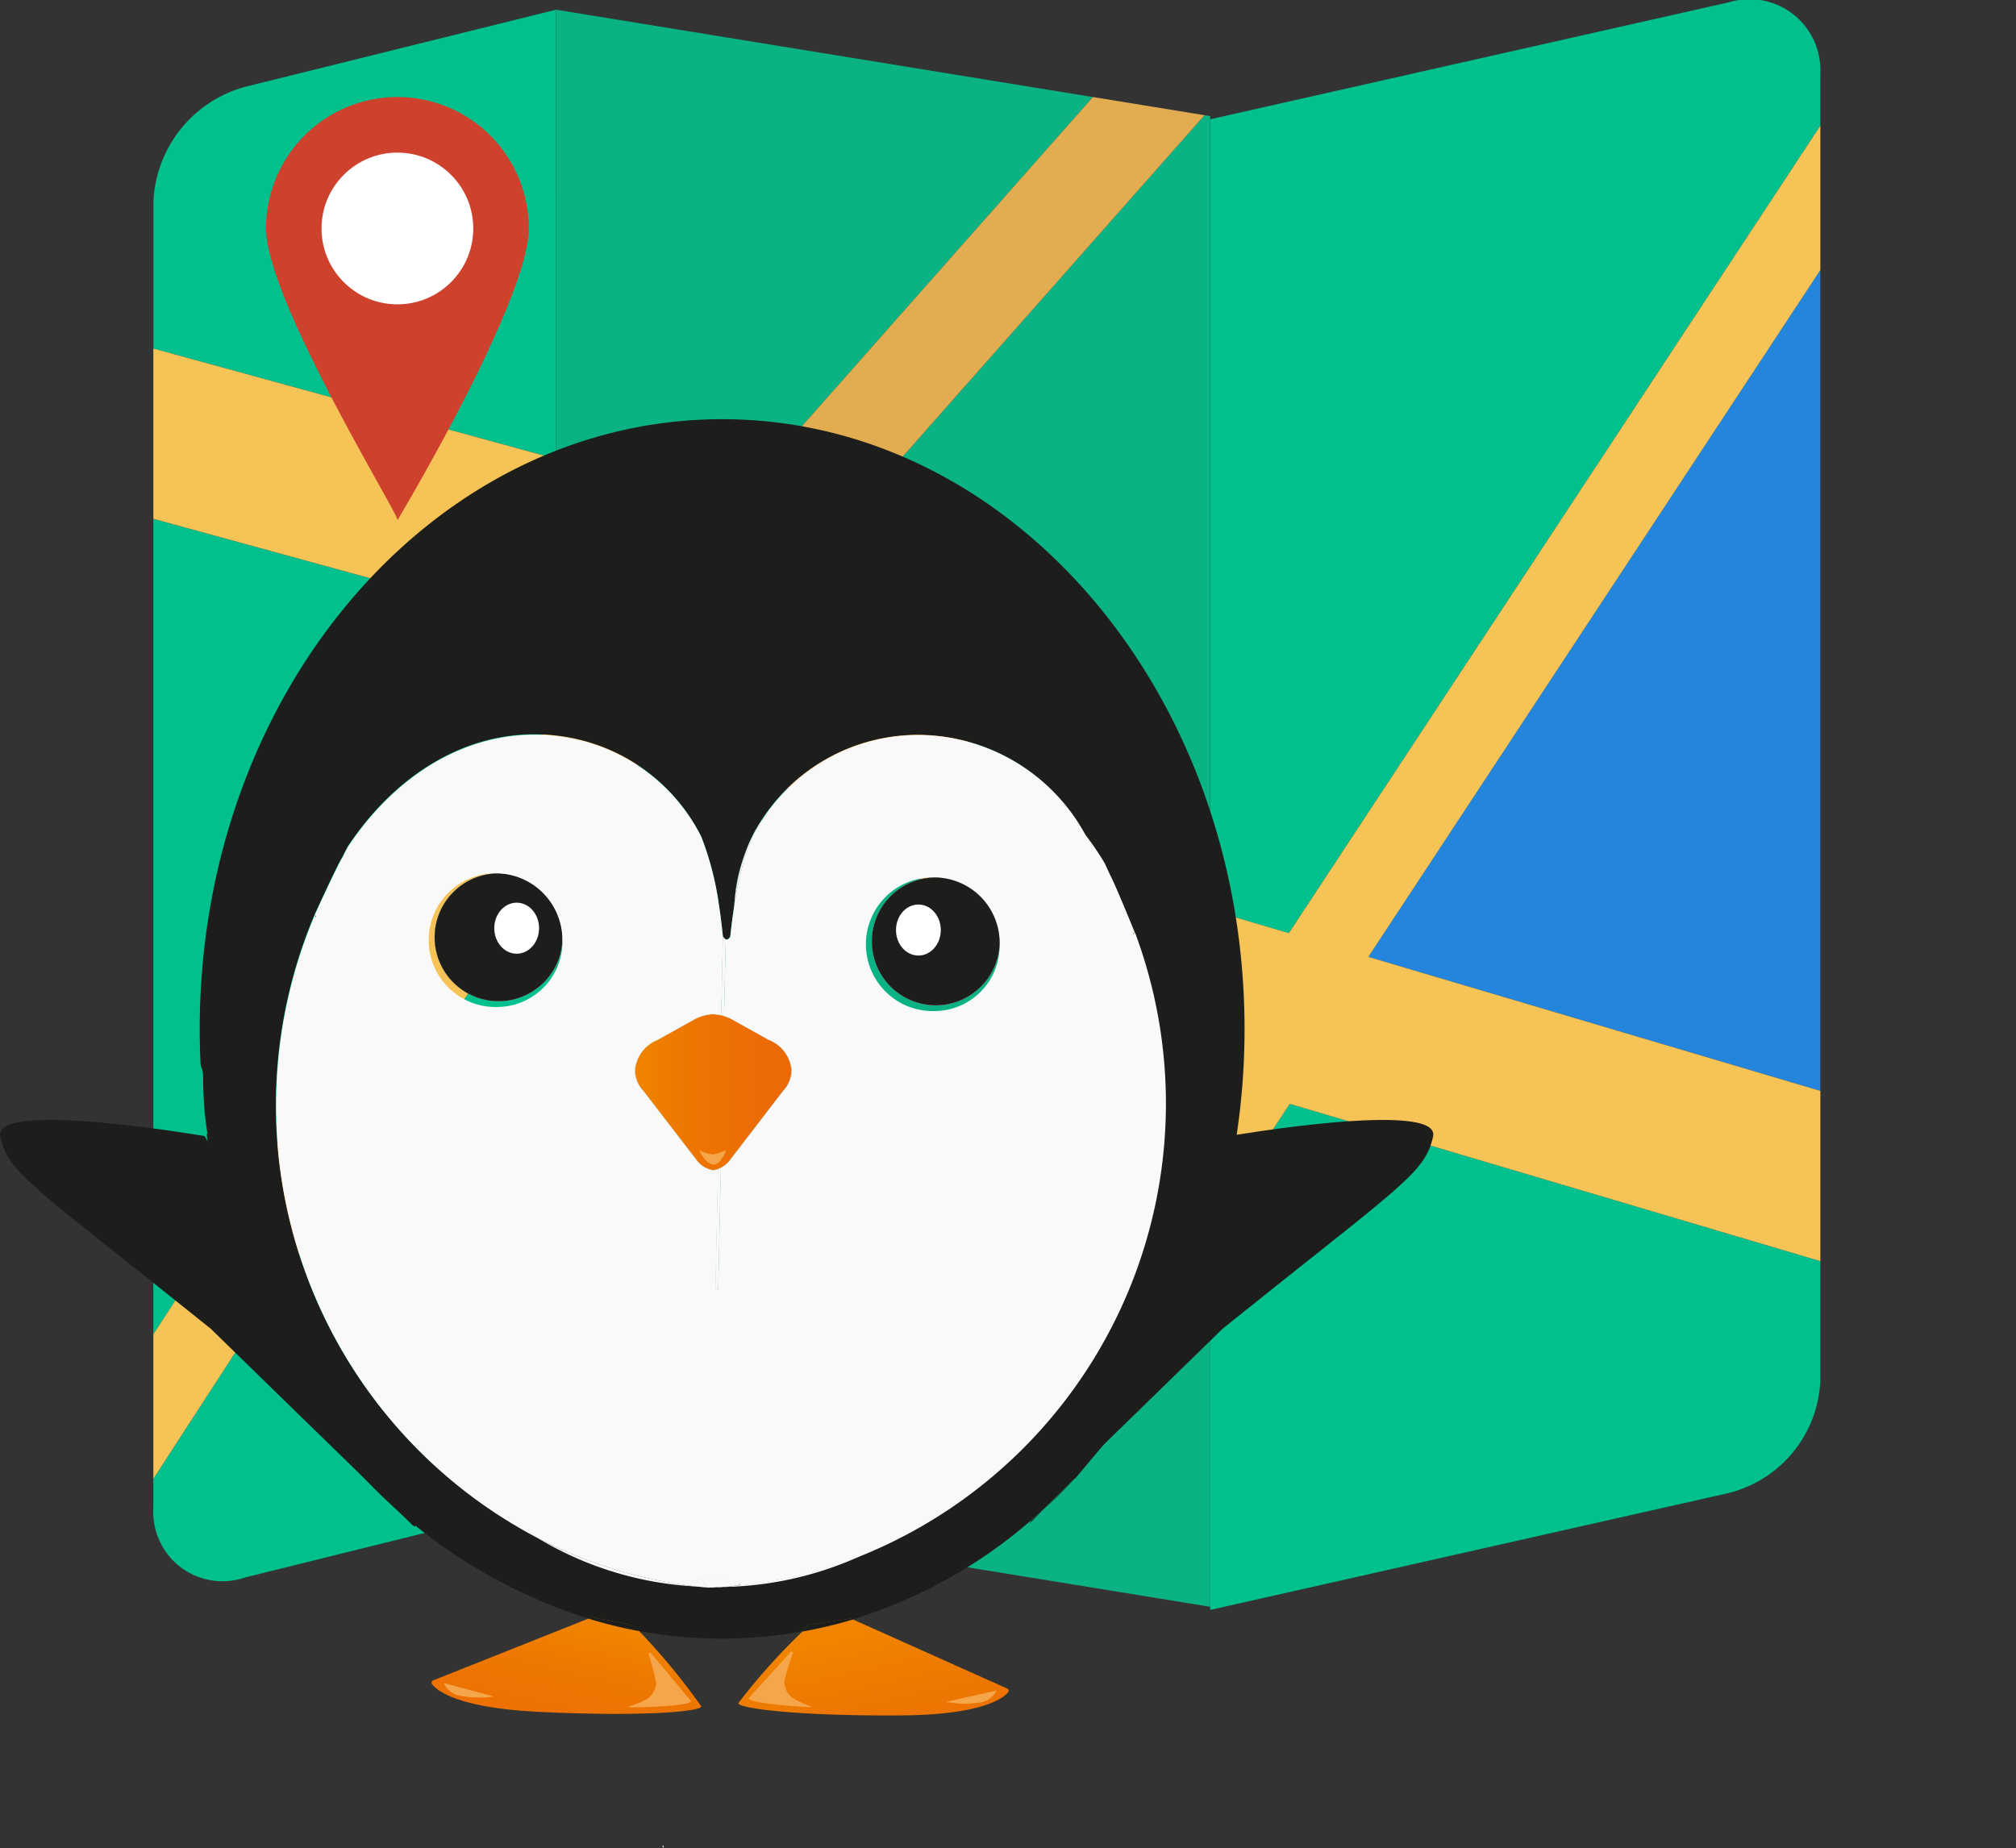 <svg xmlns="http://www.w3.org/2000/svg" xmlns:xlink="http://www.w3.org/1999/xlink" width="82.868" height="75.975" viewBox="0 0 82.868 75.975">
  <rect x="0" y="0" width="82.868" height="75.975" fill="#333333" stroke="none"/>
  <defs>
    <linearGradient id="linear-gradient" x1="0.142" y1="1.371" x2="0.857" y2="0.221" gradientUnits="objectBoundingBox">
      <stop offset="0" stop-color="#ec6d05"/>
      <stop offset="0.606" stop-color="#ed7501"/>
      <stop offset="0.965" stop-color="#f08300"/>
    </linearGradient>
    <linearGradient id="linear-gradient-2" x1="0.135" y1="0.215" x2="0.867" y2="1.395" gradientUnits="objectBoundingBox">
      <stop offset="0.105" stop-color="#f08300"/>
      <stop offset="0.606" stop-color="#ed7501"/>
      <stop offset="1" stop-color="#ec6d05"/>
    </linearGradient>
    <linearGradient id="linear-gradient-3" y1="0.5" x2="1" y2="0.5" gradientUnits="objectBoundingBox">
      <stop offset="0.033" stop-color="#f08300"/>
      <stop offset="0.359" stop-color="#ed7501"/>
      <stop offset="0.874" stop-color="#ec6a06"/>
    </linearGradient>
  </defs>
  <g id="Groupe_949" data-name="Groupe 949" transform="translate(-20.658 -29.873)">
    <g id="Calque_1" data-name="Calque 1" transform="translate(26.961 29.873)">
      <rect id="Rectangle_2232" data-name="Rectangle 2232" width="64.777" height="64.777" transform="translate(11.789 9.726)" fill="none"/>
      <g id="Groupe_939" data-name="Groupe 939" transform="translate(0)">
        <path id="Tracé_41882" data-name="Tracé 41882" d="M48.989,74.273,32.436,69.736v33.525L48.989,77.736Z" transform="translate(-32.436 -48.404)" fill="#00c18d"/>
        <path id="Tracé_41883" data-name="Tracé 41883" d="M48.989,30.619,36.2,33.791a5.128,5.128,0,0,0-3.76,4.693v6.066l16.553,4.537Z" transform="translate(-32.436 -30.22)" fill="#00c18d"/>
        <path id="Tracé_41884" data-name="Tracé 41884" d="M134.937,29.968,113.62,34.776V67.282l3.227.957,21.85-33.2V32.88A2.912,2.912,0,0,0,134.937,29.968Z" transform="translate(-70.176 -29.873)" fill="#00c18d"/>
        <path id="Tracé_41885" data-name="Tracé 41885" d="M144.341,84.363V50.618L125.76,78.853Z" transform="translate(-75.82 -39.517)" fill="#2485dd"/>
        <path id="Tracé_41886" data-name="Tracé 41886" d="M113.62,119.645v15.837l21.317-4.808a4.983,4.983,0,0,0,3.76-4.608v-4.922l-21.808-6.467Z" transform="translate(-70.176 -69.296)" fill="#00c18d"/>
        <path id="Tracé_41887" data-name="Tracé 41887" d="M32.436,121.307v1.232a2.845,2.845,0,0,0,3.76,2.828l12.793-3.172V95.782Z" transform="translate(-32.436 -60.512)" fill="#00c18d"/>
      </g>
      <g id="Groupe_940" data-name="Groupe 940" transform="translate(0 5.163)">
        <path id="Tracé_41888" data-name="Tracé 41888" d="M48.989,61.189,32.436,56.651v7l16.553,4.538Z" transform="translate(-32.436 -47.485)" fill="#f6c357"/>
        <path id="Tracé_41889" data-name="Tracé 41889" d="M48.989,84.686,32.436,110.211v5.938L48.989,90.623Z" transform="translate(-32.436 -60.517)" fill="#f6c357"/>
        <path id="Tracé_41890" data-name="Tracé 41890" d="M113.62,71.768v12.94l3.269-4.968L138.7,86.207v-7l-18.581-5.51L138.7,45.46V39.522l-21.85,33.2Z" transform="translate(-70.176 -39.522)" fill="#f6c357"/>
      </g>
      <g id="Groupe_941" data-name="Groupe 941" transform="translate(16.553 0.399)">
        <path id="Tracé_41891" data-name="Tracé 41891" d="M63.369,78.215v3.463l1.907-2.157Z" transform="translate(-63.369 -52.745)" fill="#0bb283"/>
        <path id="Tracé_41892" data-name="Tracé 41892" d="M68.924,52.891,85.436,34.21,63.369,30.619V49.087Z" transform="translate(-63.369 -30.619)" fill="#0bb283"/>
        <path id="Tracé_41893" data-name="Tracé 41893" d="M79.859,58.9,97.925,71.269V38.762l-.235-.038Z" transform="translate(-71.035 -34.387)" fill="#0bb283"/>
        <path id="Tracé_41894" data-name="Tracé 41894" d="M90.751,137.567l12.238,1.991V123.722Z" transform="translate(-76.098 -73.9)" fill="#0bb283"/>
        <path id="Tracé_41895" data-name="Tracé 41895" d="M90.26,99.709,68.545,84.839l-5.176,5.856v26.413l10.064,1.638Z" transform="translate(-63.369 -55.824)" fill="#0bb283"/>
      </g>
      <g id="Groupe_942" data-name="Groupe 942" transform="translate(16.553 3.99)">
        <path id="Tracé_41896" data-name="Tracé 41896" d="M90.025,38.075l-4.588-.747L68.924,56.01l-5.555-3.8v7l1.907,1.306-1.907,2.157v5.938l5.176-5.856L90.26,77.622v-7L72.193,58.249Z" transform="translate(-63.369 -37.329)" fill="#e2ad50"/>
        <path id="Tracé_41897" data-name="Tracé 41897" d="M86.765,132.409,99,118.563v-5.938L82.177,131.662Z" transform="translate(-72.112 -72.332)" fill="#f6c358"/>
      </g>
      <path id="Tracé_41898" data-name="Tracé 41898" d="M51.893,42.728c0,2.982-5.4,12-5.4,12,.207,0-5.4-9.023-5.4-12a5.4,5.4,0,1,1,10.8,0Z" transform="translate(-36.461 -33.339)" fill="#ce412d"/>
      <circle id="Ellipse_693" data-name="Ellipse 693" cx="3.119" cy="3.119" r="3.119" transform="translate(6.913 6.274)" fill="#fff"/>
    </g>
    <g id="Calque_5" data-name="Calque 5" transform="translate(20.658 47.107)">
      <g id="Groupe_948" data-name="Groupe 948" transform="translate(6.164)">
        <g id="Groupe_943" data-name="Groupe 943" transform="translate(11.573 49.25)">
          <path id="Tracé_41899" data-name="Tracé 41899" d="M64.894,157.782c-.056.222-2.546.426-6.691.222-3.324-.164-4.175-.869-4.381-1.142a.1.1,0,0,1,.04-.148l6.387-2.542h0l.147-.059s1.669.31,1.745.36c.012.009.085.087.2.214h0A26.851,26.851,0,0,1,64.894,157.782Z" transform="translate(-53.802 -154.112)" fill="url(#linear-gradient)"/>
          <path id="Tracé_41900" data-name="Tracé 41900" d="M69.869,156.885l1.636,1.959s.059.145-1.306.218c-1.392.074-1.271.011-1.271.011a4.913,4.913,0,0,0,.6-.233.838.838,0,0,0,.538-.771,10.547,10.547,0,0,0-.3-1.132A.056.056,0,0,1,69.869,156.885Z" transform="translate(-60.833 -155.391)" fill="#f6a64a"/>
          <path id="Tracé_41901" data-name="Tracé 41901" d="M56.808,159.723a4.05,4.05,0,0,1-1.477-.051.859.859,0,0,1-.576-.5l.889.239Z" transform="translate(-54.245 -156.464)" fill="#f6a64a"/>
        </g>
        <g id="Groupe_944" data-name="Groupe 944" transform="translate(24.18 49.306)">
          <path id="Tracé_41902" data-name="Tracé 41902" d="M88.462,157.244c-.218.264-1.1.932-4.426.956-4.15.029-6.629-.279-6.675-.5a25.9,25.9,0,0,1,2.63-2.939c.148-.15.243-.242.258-.25.078-.048,1.758-.288,1.758-.288l.081.036h0l6.338,2.839A.1.1,0,0,1,88.462,157.244Z" transform="translate(-77.361 -154.217)" fill="url(#linear-gradient-2)"/>
          <path id="Tracé_41903" data-name="Tracé 41903" d="M79.876,156.8l-1.718,1.888s-.065.142,1.3.273c1.388.133,1.269.065,1.269.065a4.711,4.711,0,0,1-.592-.258.84.84,0,0,1-.505-.794,10.561,10.561,0,0,1,.344-1.118A.056.056,0,0,0,79.876,156.8Z" transform="translate(-77.732 -155.408)" fill="#f6a64a"/>
          <path id="Tracé_41904" data-name="Tracé 41904" d="M93.316,160.218a4.045,4.045,0,0,0,1.477.011.858.858,0,0,0,.6-.476l-.9.2Z" transform="translate(-84.778 -156.791)" fill="#f6a64a"/>
        </g>
        <path id="Tracé_41905" data-name="Tracé 41905" d="M67.946,154.686a18.668,18.668,0,0,1-2.093-.515l.147-.059s1.669.31,1.745.36C67.756,154.481,67.83,154.559,67.946,154.686Z" transform="translate(-47.831 -104.862)" fill="#1d1d1b"/>
        <path id="Tracé_41906" data-name="Tracé 41906" d="M84.374,154.253a18.42,18.42,0,0,1-2.1.5c.148-.15.243-.242.258-.25.078-.048,1.758-.288,1.758-.288Z" transform="translate(-55.467 -104.911)" fill="#1d1d1b"/>
        <path id="Tracé_41907" data-name="Tracé 41907" d="M76.519,99.388v0h-.033v0Z" transform="translate(-52.774 -79.422)" fill="#1d1d1b"/>
        <path id="Tracé_41908" data-name="Tracé 41908" d="M77.044,93.236h0Z" transform="translate(-52.784 -76.563)" fill="#1d1d1b"/>
        <path id="Tracé_41909" data-name="Tracé 41909" d="M76.3,101.669l-.019.01v-.022Z" transform="translate(-52.68 -80.477)" fill="#1d1d1b"/>
        <path id="Tracé_41910" data-name="Tracé 41910" d="M76.478,100.915v.224h0v-.244Z" transform="translate(-52.769 -80.123)" fill="#1d1d1b"/>
        <path id="Tracé_41911" data-name="Tracé 41911" d="M44.871,100.208l0,.072-.049-.1Z" transform="translate(-38.053 -79.79)" fill="#1d1d1b"/>
        <path id="Tracé_41912" data-name="Tracé 41912" d="M59.3,99.714a2.628,2.628,0,1,1-2.624-2.746A2.687,2.687,0,0,1,59.3,99.714Z" transform="translate(-42.345 -78.297)" fill="#1d1d1b"/>
        <path id="Tracé_41913" data-name="Tracé 41913" d="M68.5,150.014a14.056,14.056,0,0,1-6.583-2.006A19.1,19.1,0,0,0,68.5,150.014Z" transform="translate(-46.002 -102.024)" fill="#1d1d1b"/>
        <path id="Tracé_41914" data-name="Tracé 41914" d="M75.192,151.423l.006,0h-.009a.19.19,0,0,1-.03,0,.715.715,0,0,1-.077,0l-.064,0-.026,0a1.6,1.6,0,0,1-.28.019l-.007,0a.105.105,0,0,1-.023,0c-.155-.014-.309-.031-.463-.049.146.009.291.014.438.018a1.358,1.358,0,0,1-.132-.124l-.213-.3.4.055c.035,0,.072.009.113.016l.709.1C76.531,151.3,75.6,151.391,75.192,151.423Z" transform="translate(-51.721 -103.415)" fill="#1d1d1b"/>
        <path id="Tracé_41915" data-name="Tracé 41915" d="M82.019,149.215a14.194,14.194,0,0,1-5.943,1.379A19.066,19.066,0,0,0,82.019,149.215Z" transform="translate(-52.584 -102.586)" fill="#1d1d1b"/>
        <path id="Tracé_41916" data-name="Tracé 41916" d="M76.474,102.051l-.012,0v0l-.014,0h.026Z" transform="translate(-52.757 -80.66)" fill="#1d1d1b"/>
        <path id="Tracé_41917" data-name="Tracé 41917" d="M76.566,101.989a.1.1,0,0,1-.069.033A.192.192,0,0,0,76.566,101.989Z" transform="translate(-52.78 -80.631)" fill="#1d1d1b"/>
        <path id="Tracé_41918" data-name="Tracé 41918" d="M75.865,107.3a1.249,1.249,0,0,1-.348.857l-2.244,2.921a1.179,1.179,0,0,1-.317.24l-.107,5.022h-.11l.107-4.973a.85.85,0,0,1-.2.051v-.232h0v.232a1.077,1.077,0,0,1-.623-.339L69.78,108.16a1.244,1.244,0,0,1-.349-.855,1.479,1.479,0,0,1,.928-1.242l1.486-.828a1.719,1.719,0,0,1,.8-.229v0a1.787,1.787,0,0,1,.333.044l.069-3.244a.212.212,0,0,0,.056.088.063.063,0,0,0,.012.01.142.142,0,0,0,.037.02v0a.094.094,0,0,0,.026.009.057.057,0,0,1-.026-.006l-.068,3.152a1.626,1.626,0,0,1,.362.153l1.485.826A1.475,1.475,0,0,1,75.865,107.3Z" transform="translate(-49.495 -80.547)" fill="#1d1d1b"/>
        <path id="Tracé_41919" data-name="Tracé 41919" d="M92.881,100.029a2.628,2.628,0,1,1-2.624-2.745A2.687,2.687,0,0,1,92.881,100.029Z" transform="translate(-57.955 -78.444)" fill="#1d1d1b"/>
        <path id="Tracé_41920" data-name="Tracé 41920" d="M78.48,92.28a7.855,7.855,0,0,0-.571.813c-.04.075-.079.151-.117.23a8.776,8.776,0,0,0-.384,1.146,15.616,15.616,0,0,0-.336,1.612,7.154,7.154,0,0,1,.527-2.329.16.16,0,0,1,.006-.017,4.748,4.748,0,0,1,.19-.441l.039-.077a.2.2,0,0,1,.016-.03l0-.006a.124.124,0,0,1,.007-.014c.058-.11.118-.214.184-.315l0-.005A4.075,4.075,0,0,1,78.48,92.28Z" transform="translate(-53.047 -76.118)" fill="#1d1d1b"/>
        <path id="Tracé_41921" data-name="Tracé 41921" d="M107.774,101.506l-.055.1v-.072Z" transform="translate(-67.294 -80.407)" fill="#1d1d1b"/>
        <path id="Tracé_41922" data-name="Tracé 41922" d="M102.113,143.462q-.623.669-1.292,1.278Z" transform="translate(-64.087 -99.911)" fill="#1d1d1b"/>
        <path id="Tracé_41923" data-name="Tracé 41923" d="M113.94,117.632c.03-.18.06-.361.088-.542-.066.011-.1.019-.1.019l-1.762,6.647a27.564,27.564,0,0,0,1.259-3.728A15.191,15.191,0,0,1,113.94,117.632Z" transform="translate(-69.361 -87.652)" fill="#1d1d1b"/>
        <path id="Tracé_41924" data-name="Tracé 41924" d="M76.3,101.669l-.019.01v-.022Z" transform="translate(-52.68 -80.477)" fill="#f9f9f9"/>
        <path id="Tracé_41925" data-name="Tracé 41925" d="M78.621,91.516a29.215,29.215,0,0,0,.326-4.369c0-13.845-9.614-25.069-21.473-25.069S36,73.3,36,87.147c0,.472.012.941.034,1.406a.525.525,0,0,0,.034.172,1.034,1.034,0,0,1,.071.382c0,.516.029,1.03.071,1.542.033.274.068.547.109.818l-.032-.005c.152,1.4.387,2.8.553,4.2a.537.537,0,0,0,.013.071q.051.2.1.394c.266,1,.669,1.945.959,2.934a12.075,12.075,0,0,0,.778,1.945c.028.056.02.014.11.164l2.342,2.512c.019.019-.016-.021,0,0a21.556,21.556,0,0,0,10.827,7.7h0a.542.542,0,0,1,.3-.03c.327.062,1.083.206,1.422.285a.539.539,0,0,1,.275.159l.094.1h0a18.623,18.623,0,0,0,6.523.051.542.542,0,0,0,.291-.15,1.881,1.881,0,0,1,.138-.131c.078-.048,1.758-.288,1.758-.288l.081.036h0a20.2,20.2,0,0,0,7.311-4.058c.17-.144.338-.293.5-.444l.013-.011,1.274-1.26A.444.444,0,0,0,72,105.61l2.8-3.336a.357.357,0,0,1,.027-.029,4.728,4.728,0,0,0,1.029-1.524,41.035,41.035,0,0,0,1.977-5.072M63.389,108.707a14.194,14.194,0,0,1-5.943,1.378l-.016,0h-.009a.189.189,0,0,1-.03,0,.715.715,0,0,1-.077,0l-.064,0-.026,0a1.6,1.6,0,0,1-.28.019l-.007,0a.106.106,0,0,1-.023,0c-.155-.014-.309-.031-.463-.049a14.056,14.056,0,0,1-6.583-2.006,20.074,20.074,0,0,1-9.151-25.6s.825-1.814,1.108-2.312c.005-.007.01-.016.014-.021.1-.2.178-.346.212-.414a.726.726,0,0,1,.053-.09c2.121-3.178,5.416-5.114,9.069-4.453A7.607,7.607,0,0,1,56.6,79.208a.45.45,0,0,1,.024.051,12.451,12.451,0,0,1,.719,2.787c.066.431.118.855.157,1.25,0,.014,0,.027.007.04v0a.212.212,0,0,0,.056.088.063.063,0,0,0,.012.01.142.142,0,0,0,.037.02v0a.094.094,0,0,0,.026.009l0,0h.026a.192.192,0,0,0,.069-.033s.007-.006.01-.009a.188.188,0,0,0,.065-.13c.042-.395.1-.819.163-1.249l0-.007a7.154,7.154,0,0,1,.527-2.329c0-.006,0-.012.005-.017.055-.147.118-.294.191-.441l.039-.077a.2.2,0,0,1,.016-.03l0-.006a.123.123,0,0,1,.007-.014c.058-.11.118-.214.184-.315l0-.005a7.657,7.657,0,0,1,6.632-3.748,7.842,7.842,0,0,1,6.8,4.076.483.483,0,0,0,.034.052,12.535,12.535,0,0,1,.745,1.1c.019.031.035.062.05.093.032.071.1.216.194.424,0,.006.009.014.013.021.262.511,1.009,2.358,1.009,2.358a20.066,20.066,0,0,1-11.046,25.53Z" transform="translate(-33.954 -62.078)" fill="#1d1d1b"/>
        <path id="Tracé_41926" data-name="Tracé 41926" d="M77.044,93.236h0Z" transform="translate(-52.784 -76.563)" fill="#1d1d1b"/>
        <path id="Tracé_41927" data-name="Tracé 41927" d="M76.486,99.388h.033v0h-.033Z" transform="translate(-52.774 -79.422)" fill="#1d1d1b"/>
        <path id="Tracé_41928" data-name="Tracé 41928" d="M76.475,100.895l0,.02v.224h0Z" transform="translate(-52.769 -80.123)" fill="#1d1d1b"/>
        <path id="Tracé_41929" data-name="Tracé 41929" d="M76.284,101.657l.019.012-.019.01Z" transform="translate(-52.68 -80.477)" fill="#1d1d1b"/>
        <path id="Tracé_41930" data-name="Tracé 41930" d="M75.614,151.471l.006,0h-.009a.188.188,0,0,1-.03,0,.715.715,0,0,1-.077,0l-.064,0-.026,0-.173.01a.111.111,0,0,1-.056-.013h0l-.014-.01a.1.1,0,0,1-.042-.088l.005-.281c.035,0,.072.009.113.016l.709.1C76.953,151.347,76.026,151.439,75.614,151.471Z" transform="translate(-52.143 -103.463)" fill="#f9f9f9"/>
        <path id="Tracé_41931" data-name="Tracé 41931" d="M76.474,102.051l-.012,0v0l-.014,0h.026Z" transform="translate(-52.757 -80.66)" fill="#f9f9f9"/>
        <path id="Tracé_41932" data-name="Tracé 41932" d="M76.566,101.989a.1.1,0,0,1-.069.033A.192.192,0,0,0,76.566,101.989Z" transform="translate(-52.78 -80.631)" fill="#f9f9f9"/>
        <path id="Tracé_41933" data-name="Tracé 41933" d="M77.909,93.8c-.04.075-.079.151-.117.23a8.775,8.775,0,0,0-.384,1.146,15.616,15.616,0,0,0-.336,1.612,7.154,7.154,0,0,1,.527-2.329.161.161,0,0,1,.006-.017A4.747,4.747,0,0,1,77.8,94l.039-.077a.229.229,0,0,1,.014-.023C77.868,93.865,77.889,93.832,77.909,93.8Z" transform="translate(-53.047 -76.824)" fill="#f9f9f9"/>
        <path id="Tracé_41934" data-name="Tracé 41934" d="M78.74,107.3a1.249,1.249,0,0,1-.348.857l-2.244,2.921a1.18,1.18,0,0,1-.317.24l-.107,5.022h-.11l.107-4.973.006-.255.009-.4.121-5.665.069-3.244a.212.212,0,0,0,.056.088.063.063,0,0,0,.012.01.142.142,0,0,0,.037.02v0a.094.094,0,0,0,.026.009.057.057,0,0,1-.026-.006l-.068,3.152a1.626,1.626,0,0,1,.362.153l1.485.826A1.475,1.475,0,0,1,78.74,107.3Z" transform="translate(-52.37 -80.547)" fill="#f9f9f9"/>
        <path id="Tracé_41935" data-name="Tracé 41935" d="M92.881,100.029a2.628,2.628,0,1,1-2.624-2.745A2.687,2.687,0,0,1,92.881,100.029Z" transform="translate(-57.955 -78.444)" fill="#f9f9f9"/>
        <path id="Tracé_41936" data-name="Tracé 41936" d="M59.3,99.714a2.628,2.628,0,1,1-2.624-2.746A2.687,2.687,0,0,1,59.3,99.714Z" transform="translate(-42.345 -78.297)" fill="#f9f9f9"/>
        <path id="Tracé_41937" data-name="Tracé 41937" d="M74.824,151.07l-.006.263a.122.122,0,0,1-.043.09.049.049,0,0,1-.012.01h0a.121.121,0,0,1-.056.019.105.105,0,0,1-.023,0c-.155-.014-.309-.031-.463-.049.146.009.291.014.438.018a1.358,1.358,0,0,1-.132-.124l-.213-.3.4.055C74.746,151.058,74.783,151.063,74.824,151.07Z" transform="translate(-51.721 -103.415)" fill="#f9f9f9"/>
        <path id="Tracé_41938" data-name="Tracé 41938" d="M73.157,101.926v0l-.068,3.152-.118,5.6-.007.322-.007.319-.107,5.022h-.11l.107-4.973a.85.85,0,0,1-.2.051v-.232h0v.232a1.077,1.077,0,0,1-.623-.339L69.78,108.16a1.244,1.244,0,0,1-.349-.855,1.479,1.479,0,0,1,.928-1.242l1.486-.828a1.719,1.719,0,0,1,.8-.229v0a1.787,1.787,0,0,1,.333.044l.069-3.244a.212.212,0,0,0,.056.088.063.063,0,0,0,.012.01A.142.142,0,0,0,73.157,101.926Z" transform="translate(-49.495 -80.547)" fill="#f9f9f9"/>
        <path id="Tracé_41939" data-name="Tracé 41939" d="M83,104.434" transform="translate(-55.8 -81.768)" fill="none" stroke="#1d1d1b" stroke-miterlimit="10" stroke-width="2"/>
        <path id="Tracé_41940" data-name="Tracé 41940" d="M83,104.434" transform="translate(-55.8 -81.768)" fill="none" stroke="#1d1d1b" stroke-miterlimit="10" stroke-width="2"/>
        <g id="Groupe_945" data-name="Groupe 945" transform="translate(19.936 24.459)">
          <path id="Tracé_41941" data-name="Tracé 41941" d="M75.865,110.082a1.249,1.249,0,0,1-.348.857l-2.244,2.921a1.179,1.179,0,0,1-.317.24.66.66,0,0,1-.11.049.85.85,0,0,1-.2.051v0a1.077,1.077,0,0,1-.623-.339l-2.246-2.921a1.244,1.244,0,0,1-.349-.855,1.479,1.479,0,0,1,.928-1.242l1.486-.828a1.719,1.719,0,0,1,.8-.229v0a1.787,1.787,0,0,1,.333.044.805.805,0,0,1,.106.031,1.625,1.625,0,0,1,.362.153l1.485.826A1.475,1.475,0,0,1,75.865,110.082Z" transform="translate(-69.431 -107.785)" fill="url(#linear-gradient-3)"/>
        </g>
        <path id="Tracé_41942" data-name="Tracé 41942" d="M32.176,80.518" transform="translate(-32.176 -70.65)" fill="#f9f9f9"/>
        <path id="Tracé_41943" data-name="Tracé 41943" d="M59.3,99.714a2.628,2.628,0,1,1-2.624-2.746A2.687,2.687,0,0,1,59.3,99.714Z" transform="translate(-42.345 -78.297)" fill="#1d1d1b"/>
        <ellipse id="Ellipse_694" data-name="Ellipse 694" cx="0.921" cy="1.049" rx="0.921" ry="1.049" transform="translate(14.153 19.876)" fill="#fff"/>
        <path id="Tracé_41944" data-name="Tracé 41944" d="M59.141,153.865" transform="translate(-44.711 -104.747)" fill="#f9f9f9"/>
        <path id="Tracé_41945" data-name="Tracé 41945" d="M71.59,171.684l-.008.072-.044-.105Z" transform="translate(-50.474 -113.016)" fill="#f9f9f9"/>
        <path id="Tracé_41946" data-name="Tracé 41946" d="M71.59,171.684l-.008.072-.044-.105Z" transform="translate(-50.474 -113.016)" fill="#f9f9f9"/>
        <path id="Tracé_41947" data-name="Tracé 41947" d="M75.273,151.423l0,0,0,0-.027,0a.715.715,0,0,1-.077,0l-.064,0-.026,0a1.6,1.6,0,0,1-.28.019l-.007,0a.159.159,0,0,1-.048-.03,1.357,1.357,0,0,1-.132-.124l-.213-.3.4.055c.035,0,.072.009.113.016l.709.1C76.613,151.3,75.685,151.391,75.273,151.423Z" transform="translate(-51.802 -103.415)" fill="#f9f9f9"/>
        <g id="Groupe_946" data-name="Groupe 946" transform="translate(45.706 42.99)">
          <path id="Tracé_41948" data-name="Tracé 41948" d="M117.587,142.413" transform="translate(-117.587 -142.413)" fill="none" stroke="#f6a64a" stroke-miterlimit="10" stroke-width="0.75"/>
        </g>
        <path id="Tracé_41949" data-name="Tracé 41949" d="M114.7,142.913" transform="translate(-70.538 -99.656)" fill="none" stroke="#f6a64a" stroke-miterlimit="10" stroke-width="0.75"/>
        <path id="Tracé_41950" data-name="Tracé 41950" d="M75.475,118.224a1.539,1.539,0,0,1-.215.409.548.548,0,0,1-.087.093.259.259,0,0,1-.024.02.277.277,0,0,1-.2.074h0a.56.56,0,0,1-.263-.124,1.24,1.24,0,0,1-.313-.471,1.556,1.556,0,0,0,.514.174.41.41,0,0,0,.062,0,1.18,1.18,0,0,0,.212-.048c.037-.011.075-.024.11-.037C75.384,118.267,75.475,118.224,75.475,118.224Z" transform="translate(-51.791 -88.179)" fill="#f6a64a"/>
        <path id="Tracé_41951" data-name="Tracé 41951" d="M100.311,145.871l-.559.554.057-.11C99.979,146.171,100.147,146.022,100.311,145.871Z" transform="translate(-63.59 -101.031)" fill="#1d1d1b"/>
        <path id="Tracé_41952" data-name="Tracé 41952" d="M114.519,120.764a17.053,17.053,0,0,1,.422-2.091" transform="translate(-70.455 -88.387)" fill="#1d1d1b"/>
        <path id="Tracé_41953" data-name="Tracé 41953" d="M68.5,150.014a14.056,14.056,0,0,1-6.583-2.006A19.1,19.1,0,0,0,68.5,150.014Z" transform="translate(-46.002 -102.024)" fill="#f9f9f9"/>
        <path id="Tracé_41954" data-name="Tracé 41954" d="M75.273,151.423l0,0,0,0c-.064,0-.128,0-.192,0s-.146,0-.219,0a.077.077,0,0,1-.027,0H74.74a1.357,1.357,0,0,1-.132-.124l-.213-.3.4.055c.035,0,.072.009.113.016l.709.1C76.613,151.3,75.685,151.391,75.273,151.423Z" transform="translate(-51.802 -103.415)" fill="#f9f9f9"/>
        <path id="Tracé_41955" data-name="Tracé 41955" d="M82.019,149.215a14.194,14.194,0,0,1-5.943,1.379A19.066,19.066,0,0,0,82.019,149.215Z" transform="translate(-52.584 -102.586)" fill="#f9f9f9"/>
        <g id="Groupe_947" data-name="Groupe 947" transform="translate(23.603 16.674)">
          <path id="Tracé_41956" data-name="Tracé 41956" d="M76.3,101.669l-.019.01v-.022Z" transform="translate(-76.284 -97.151)"/>
          <path id="Tracé_41957" data-name="Tracé 41957" d="M76.462,102.052v0l-.014,0Z" transform="translate(-76.36 -97.334)"/>
          <path id="Tracé_41958" data-name="Tracé 41958" d="M76.519,99.388v0h-.033v0Z" transform="translate(-76.378 -96.096)"/>
          <path id="Tracé_41959" data-name="Tracé 41959" d="M77.851,93.975a.013.013,0,0,0,0,.007,1.3,1.3,0,0,0-.056.128,8.775,8.775,0,0,0-.384,1.146,15.615,15.615,0,0,0-.336,1.612A7.154,7.154,0,0,1,77.6,94.54a.16.16,0,0,1,.006-.017,4.748,4.748,0,0,1,.19-.441L77.834,94A.2.2,0,0,1,77.851,93.975Z" transform="translate(-76.651 -93.58)"/>
          <path id="Tracé_41960" data-name="Tracé 41960" d="M76.487,102.051l-.012,0v0Z" transform="translate(-76.373 -97.334)"/>
          <path id="Tracé_41961" data-name="Tracé 41961" d="M76.3,101.669l-.019.01v-.022Z" transform="translate(-76.284 -97.151)"/>
          <path id="Tracé_41962" data-name="Tracé 41962" d="M76.388,102.021a.057.057,0,0,1-.026-.006.079.079,0,0,1-.037-.025.142.142,0,0,0,.037.02v0A.094.094,0,0,0,76.388,102.021Z" transform="translate(-76.302 -97.306)"/>
          <path id="Tracé_41963" data-name="Tracé 41963" d="M76.566,101.989a.1.1,0,0,1-.069.033A.192.192,0,0,0,76.566,101.989Z" transform="translate(-76.383 -97.305)"/>
          <path id="Tracé_41964" data-name="Tracé 41964" d="M76.519,99.388v0h-.033v0Z" transform="translate(-76.378 -96.096)"/>
          <path id="Tracé_41965" data-name="Tracé 41965" d="M77.044,93.236h0Z" transform="translate(-76.388 -93.236)"/>
        </g>
        <path id="Tracé_41966" data-name="Tracé 41966" d="M78.772,92.28a7.854,7.854,0,0,0-.571.813c-.04.075-.079.151-.117.23a8.776,8.776,0,0,0-.384,1.146,4.222,4.222,0,0,1,.191-.717.16.16,0,0,1,.006-.017,4.748,4.748,0,0,1,.19-.441l.039-.077a.2.2,0,0,1,.016-.03l0-.006a.124.124,0,0,1,.007-.014c.058-.11.118-.214.184-.315l0-.005A4.075,4.075,0,0,1,78.772,92.28Z" transform="translate(-53.339 -76.118)" fill="#f9f9f9"/>
        <path id="Tracé_41967" data-name="Tracé 41967" d="M77.155,94.443l-.055.1V94.47l.055-.027s-.747-1.847-1.009-2.358c0-.007-.009-.016-.013-.021-.094-.208-.162-.353-.194-.424-.016-.031-.032-.062-.05-.093a12.446,12.446,0,0,0-.764-1.12,7.845,7.845,0,0,0-6.818-4.1,7.657,7.657,0,0,0-6.632,3.748,4.074,4.074,0,0,1,.432-.567,7.855,7.855,0,0,0-.571.813c-.04.075-.079.151-.117.23a8.775,8.775,0,0,0-.384,1.146,15.613,15.613,0,0,0-.336,1.612l0,.007c-.067.43-.121.854-.163,1.249a.188.188,0,0,1-.065.13s-.006.007-.01.009a.1.1,0,0,1-.069.033l-.012,0v0l-.014,0,0,0a.057.057,0,0,1-.026-.006l-.068,3.152a1.626,1.626,0,0,1,.362.153l1.485.826a1.475,1.475,0,0,1,.929,1.241,1.249,1.249,0,0,1-.348.857l-2.244,2.921a1.179,1.179,0,0,1-.317.24l-.107,5.022h-.11l.107-4.973a.85.85,0,0,1-.2.051v-.232h0v.232a1.077,1.077,0,0,1-.623-.339l-2.246-2.921a1.244,1.244,0,0,1-.349-.855,1.479,1.479,0,0,1,.928-1.242l1.486-.828a1.719,1.719,0,0,1,.8-.229v0a1.787,1.787,0,0,1,.333.044l.069-3.244v0c0-.013-.005-.026-.007-.04-.039-.395-.091-.819-.157-1.25a12.384,12.384,0,0,0-.729-2.814A7.609,7.609,0,0,0,53.9,86.442c-3.653-.661-6.948,1.275-9.069,4.453a.725.725,0,0,0-.053.09c-.035.068-.11.211-.212.414,0,.006-.009.014-.014.021-.283.5-1.108,2.312-1.108,2.312l.054.03,0,.072-.049-.1a20.074,20.074,0,0,0,9.151,25.6,19.1,19.1,0,0,0,6.583,2.006c.146.009.291.014.438.018a1.358,1.358,0,0,1-.132-.124l-.213-.3.4.055c.035,0,.072.009.113.016l.709.1c1,.134.071.226-.341.258l.006,0,.016,0a19.065,19.065,0,0,0,5.943-1.379,20.066,20.066,0,0,0,11.046-25.53ZM51.006,97.506A2.749,2.749,0,1,1,53.63,94.76,2.687,2.687,0,0,1,51.006,97.506Zm17.97.169A2.748,2.748,0,1,1,71.6,94.929,2.687,2.687,0,0,1,68.976,97.675Z" transform="translate(-36.675 -73.344)" fill="#f9f9f9"/>
        <path id="Tracé_41968" data-name="Tracé 41968" d="M77.793,94.228a8.775,8.775,0,0,0-.384,1.146,15.616,15.616,0,0,0-.336,1.612,7.154,7.154,0,0,1,.527-2.329.161.161,0,0,1,.006-.017C77.664,94.5,77.726,94.363,77.793,94.228Z" transform="translate(-53.047 -77.024)" fill="#f9f9f9"/>
        <path id="Tracé_41969" data-name="Tracé 41969" d="M79.207,92.28a7.856,7.856,0,0,0-.571.813c.043-.08.088-.161.134-.241l0-.005A4.075,4.075,0,0,1,79.207,92.28Z" transform="translate(-53.774 -76.118)" fill="#f9f9f9"/>
        <path id="Tracé_41970" data-name="Tracé 41970" d="M92.881,100.029a2.628,2.628,0,1,1-2.624-2.745A2.687,2.687,0,0,1,92.881,100.029Z" transform="translate(-57.955 -78.444)" fill="#1d1d1b"/>
        <ellipse id="Ellipse_695" data-name="Ellipse 695" cx="0.921" cy="1.049" rx="0.921" ry="1.049" transform="translate(30.666 19.952)" fill="#fff"/>
      </g>
      <path id="Tracé_41971" data-name="Tracé 41971" d="M107.51,116.575s8.74-1.507,8.4.019-1.3,1.993-8.652,7.9c0,0-6.7,6.542-8.255,8.037S107.51,116.575,107.51,116.575Z" transform="translate(-57.003 -87.103)" fill="#1d1d1b"/>
      <path id="Tracé_41972" data-name="Tracé 41972" d="M29.069,116.575s-8.74-1.507-8.4.019,1.3,1.993,8.652,7.9c0,0,6.7,6.542,8.255,8.037S29.069,116.575,29.069,116.575Z" transform="translate(-20.658 -87.103)" fill="#1d1d1b"/>
    </g>
  </g>
</svg>
